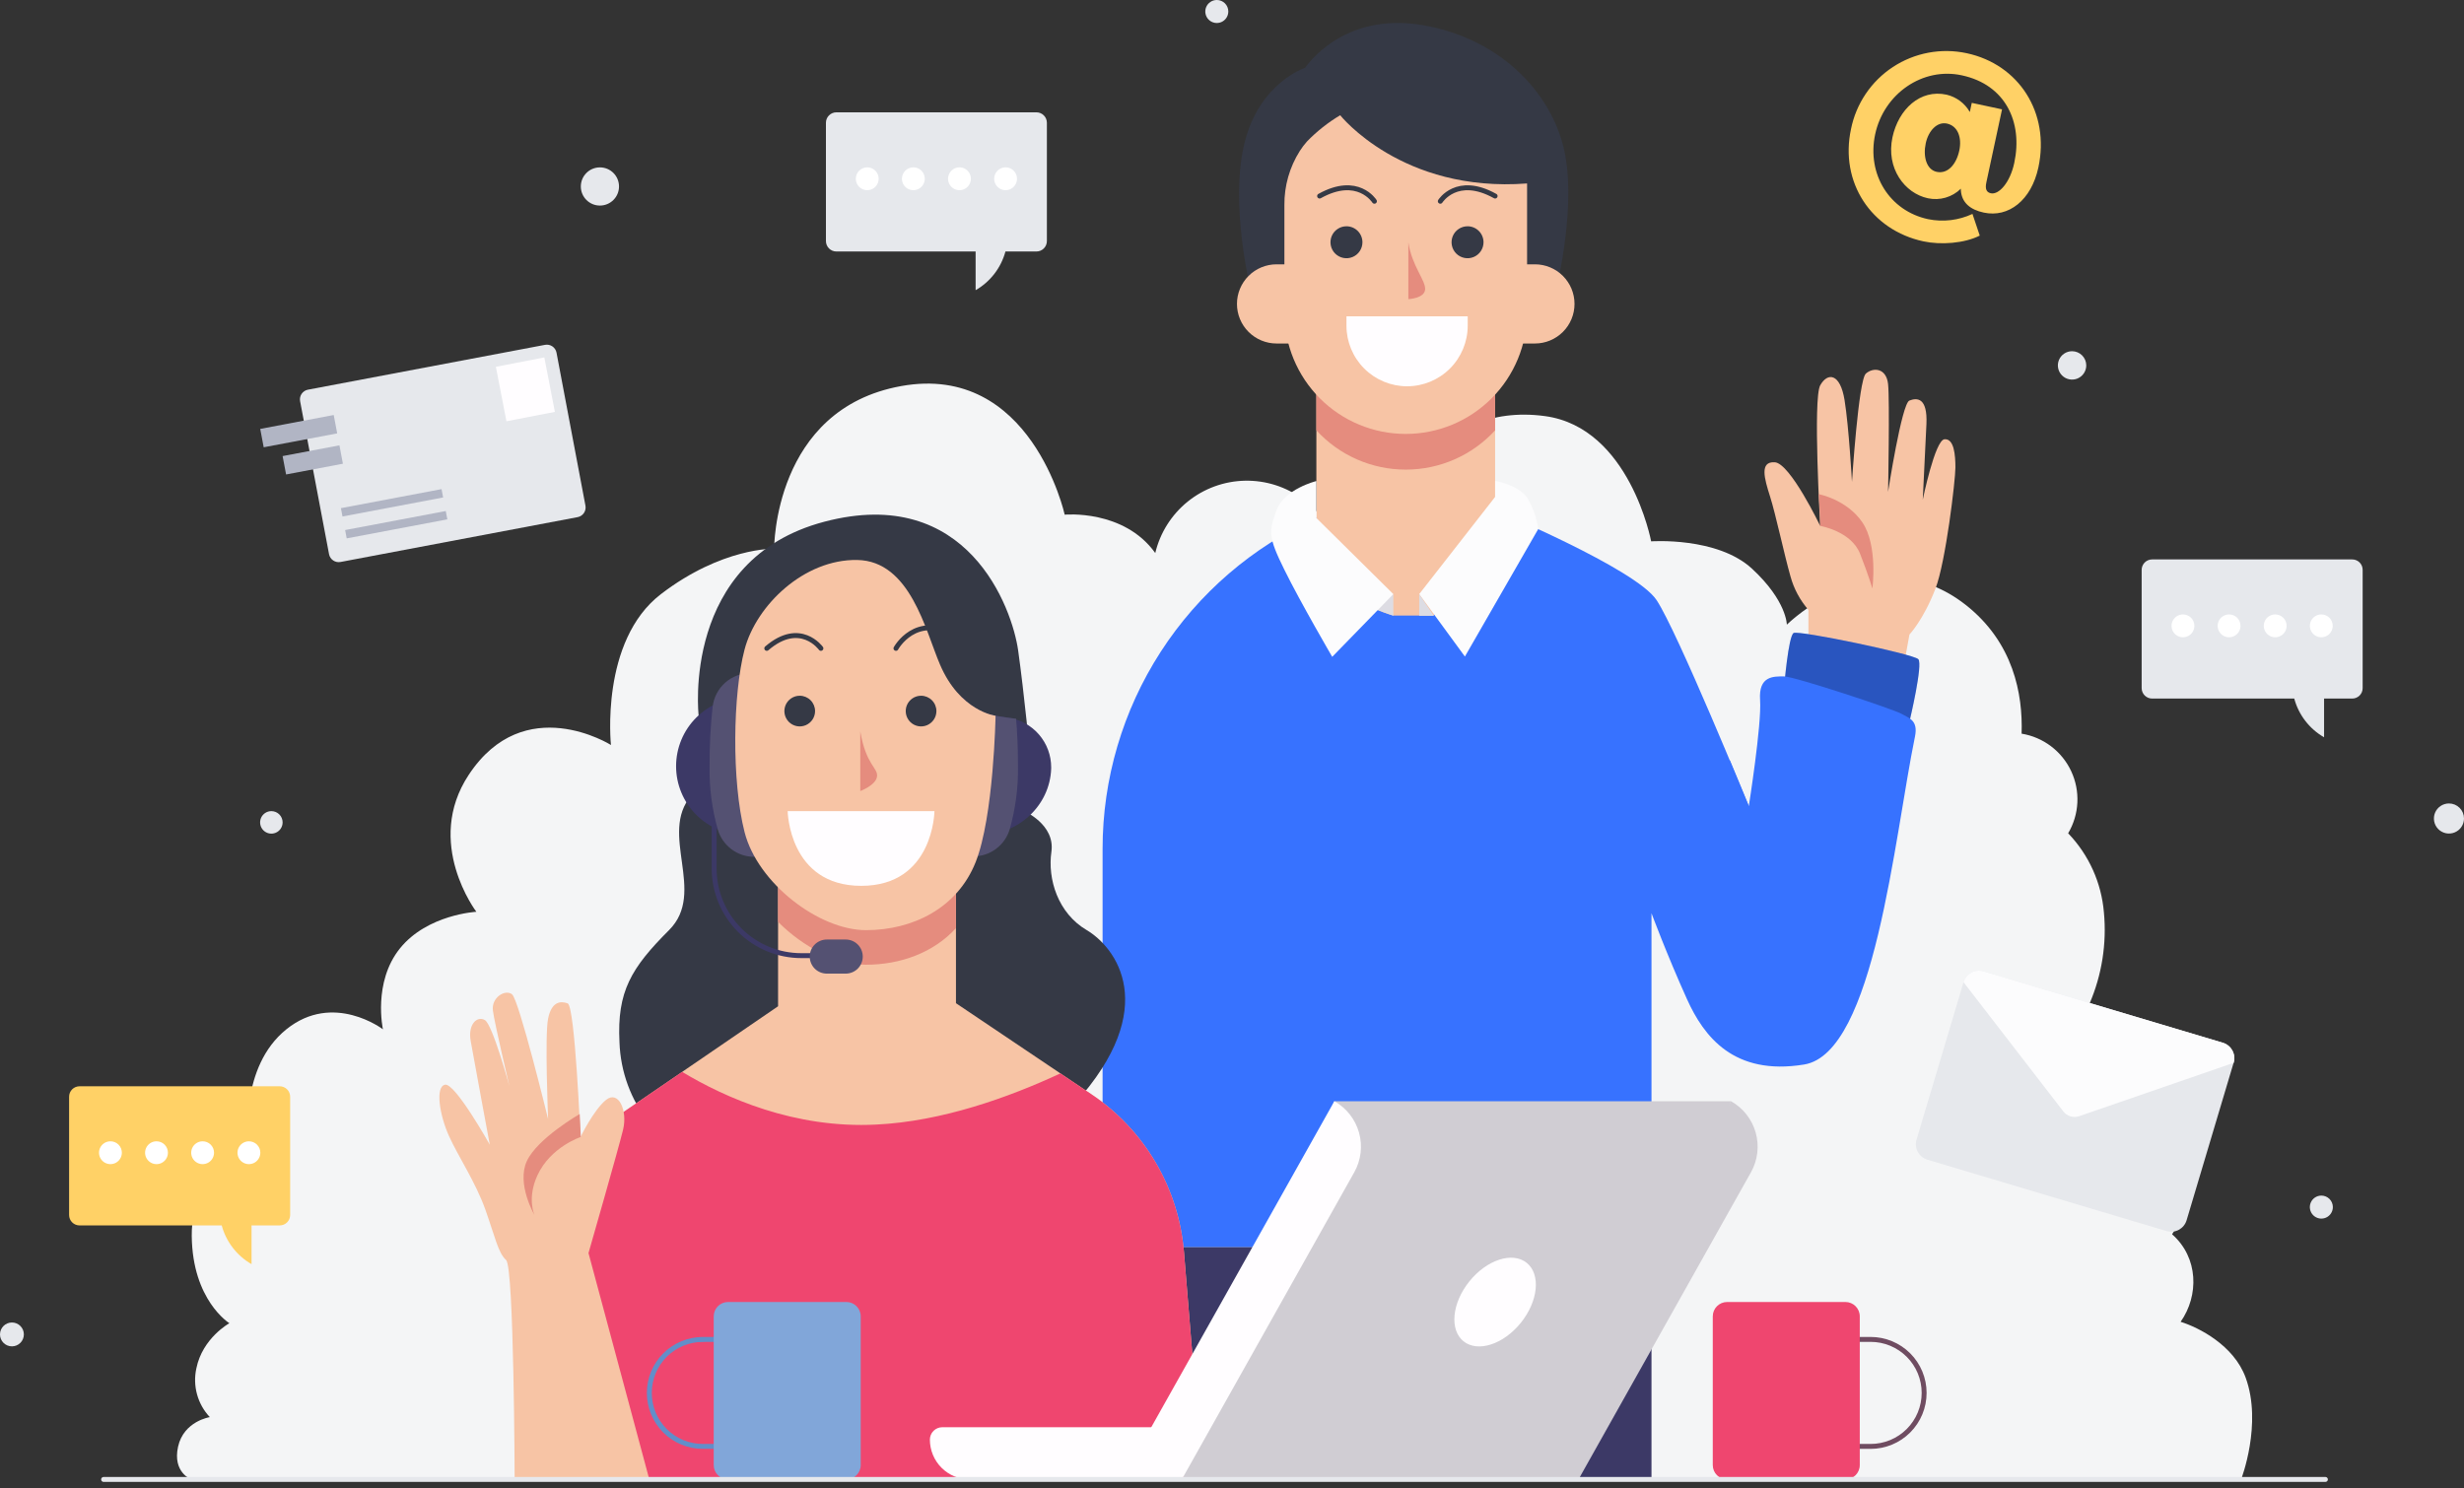 <svg width="500" height="302" viewBox="0 0 500 302" fill="none" xmlns="http://www.w3.org/2000/svg">
<rect x="0" y="0" width="500" height="302" fill="#333333" stroke="none"/>
<g clipPath="url(#clip0_2310_126233)">
<path d="M455.693 279.599C453.315 273.069 446.249 269.437 442.495 268.27C446.24 262.959 446.145 255.236 440.766 250.505C443.827 245.783 445.912 238.665 442.028 229.559C441.074 227.263 439.636 225.2 437.812 223.511C435.988 221.821 433.822 220.545 431.46 219.768C432.342 216.645 432.074 213.308 430.704 210.366C429.334 207.423 426.954 205.07 423.996 203.734C426.52 197.886 427.528 191.497 426.928 185.157C426.421 179.138 423.859 173.476 419.672 169.122C420.793 167.23 421.436 165.093 421.543 162.897C421.651 160.7 421.221 158.51 420.29 156.518C419.36 154.525 417.957 152.79 416.203 151.462C414.449 150.135 412.398 149.256 410.228 148.902C410.504 140.841 408.558 130.359 398.872 122.757C380.866 108.634 362.591 126.779 362.591 126.779C362.591 126.779 362.591 121.962 355.534 115.432C348.477 108.902 335.054 109.871 335.054 109.871C335.054 109.871 330.73 86.796 313.519 84.453C290.817 81.365 282.384 103.48 282.384 103.48C282.384 103.48 277.723 107.19 271.409 111.462C270.256 107.393 267.786 103.821 264.385 101.306C260.985 98.791 256.846 97.475 252.618 97.564C248.39 97.653 244.31 99.142 241.018 101.798C237.727 104.454 235.409 108.127 234.428 112.241C228.037 103.315 216.05 104.457 216.05 104.457C216.05 104.457 209.252 73.59 182.865 78.356C156.92 83.034 157.092 111.367 157.092 111.367C157.092 111.367 146.533 111.064 134.122 120.578C121.711 130.091 123.977 151.202 123.977 151.202C123.977 151.202 106.42 140.124 95.117 157.256C86.001 171.051 96.665 185.053 96.665 185.053C96.665 185.053 86.728 185.581 81.167 192.473C75.606 199.366 77.707 208.906 77.707 208.906C77.707 208.906 67.64 201.226 58.11 208.906C48.579 216.586 50.43 231.392 50.43 231.392C50.43 231.392 38.78 237.749 38.91 250.834C39.039 263.919 46.546 268.555 46.546 268.555C46.546 268.555 41.081 271.556 39.844 277.731C39.462 279.477 39.512 281.289 39.988 283.012C40.464 284.734 41.352 286.315 42.577 287.616C42.577 287.616 37.284 288.412 36.133 293.618C34.983 298.825 38.78 300.243 38.78 300.243H454.776C454.776 300.243 459.127 289.017 455.693 279.599Z" fill="#F4F5F6"/>
<path d="M366.968 128.881V123.778C365.258 121.815 364.013 119.492 363.327 116.981C362.09 112.656 360.326 104.354 359.175 100.739C358.025 97.124 357.013 93.621 360.144 93.82C363.275 94.019 369.363 106.741 369.363 106.741C369.363 106.741 367.858 80.882 369.363 78.2C370.868 75.519 373.42 75.736 374.302 81.201C375.184 86.667 375.807 97.798 375.807 97.798C375.807 97.798 377.13 77.145 378.626 75.822C380.122 74.499 382.777 74.672 383.132 77.941C383.486 81.21 383.132 99.831 383.132 99.831C383.132 99.831 385.899 81.911 387.456 81.297C389.013 80.683 391.158 80.674 390.916 86.062C390.673 91.45 390.172 101.422 390.172 101.422C390.172 101.422 392.645 89.314 394.583 89.15C396.52 88.985 396.797 92.324 396.797 94.883C396.797 97.444 394.842 114.057 392.732 119.515C390.276 125.854 387.473 128.777 387.473 128.777L386.185 135.852C386.185 135.852 369.026 131.216 366.968 128.881Z" fill="#F7C4A5"/>
<path d="M362.029 139.545C362.029 139.545 362.894 129.037 363.975 128.467C365.056 127.896 388.312 132.73 389.272 133.794C390.232 134.858 387.543 146.144 387.543 146.144C387.543 146.144 364.589 143.126 362.029 139.545Z" fill="#3772FF"/>
<path d="M362.029 139.545C362.029 139.545 362.894 129.037 363.975 128.467C365.056 127.896 388.312 132.73 389.272 133.794C390.232 134.858 387.543 146.144 387.543 146.144C387.543 146.144 364.589 143.126 362.029 139.545Z" fill="black" fill-opacity="0.25"/>
<path d="M267.12 105.107C254.191 110.941 243.22 120.382 235.525 132.297C227.83 144.213 223.737 158.096 223.739 172.28V253.127H335.124V185.34C335.124 185.34 338.237 193.729 342.345 202.827C345.736 210.317 351.807 218.395 366.103 216.051C380.399 213.707 384.377 169.98 388.589 149.5C389.272 146.179 387.413 145.773 385.839 144.864C384.265 143.956 364.122 137.28 362.004 137.28C359.885 137.28 356.814 137.15 357.16 142.088C357.506 147.027 354.868 163.623 354.868 163.623C354.868 163.623 340.391 128.164 336.153 121.79C331.915 115.416 303.366 103.516 303.366 103.516L267.12 105.107Z" fill="#3772FF"/>
<path d="M234.653 154.516L238.77 167.601C238.77 167.601 240.621 216.033 238.77 225.849C236.919 235.665 234.679 245.447 234.679 245.447L228.279 233.875C228.279 233.875 230.009 226.956 232.647 206.528C235.285 186.1 234.653 154.516 234.653 154.516Z" fill="#3772FF"/>
<path d="M272.499 124.963C272.499 124.963 283.094 135.912 296.153 127.436C309.212 118.96 290.964 124.963 290.964 124.963H282.756L277.956 122.904L272.499 124.963Z" fill="#3772FF"/>
<path d="M267.12 73.6V105.106L270.994 114.62C272.011 117.136 273.603 119.378 275.643 121.169C277.682 122.959 280.113 124.246 282.739 124.929H290.946L303.392 103.48V73.6H267.12Z" fill="#F7C4A5"/>
<path d="M253.741 58.594C253.741 58.594 249.511 41.47 252.513 29.111C255.514 16.752 264.863 13.751 264.863 13.751C264.863 13.751 272.283 2.283 288.698 5.102C305.113 7.922 315.509 19.658 317.645 31.628C319.781 43.597 315.526 59.831 315.526 59.831L253.741 58.594Z" fill="#353945"/>
<path d="M311.47 69.716H306.436V53.647H311.47C313.6 53.647 315.644 54.493 317.151 56C318.658 57.507 319.504 59.55 319.504 61.681C319.504 63.812 318.658 65.856 317.151 67.362C315.644 68.869 313.6 69.716 311.47 69.716Z" fill="#F7C4A5"/>
<path d="M259.042 69.716H264.075V53.647H259.042C256.911 53.647 254.867 54.493 253.361 56C251.854 57.507 251.007 59.55 251.007 61.681C251.007 63.812 251.854 65.856 253.361 67.362C254.867 68.869 256.911 69.716 259.042 69.716Z" fill="#F7C4A5"/>
<path d="M303.392 87.334V73.6H267.12V87.334C269.425 89.854 272.231 91.865 275.359 93.238C278.486 94.611 281.866 95.316 285.282 95.308C288.689 95.308 292.058 94.6 295.176 93.227C298.294 91.854 301.092 89.847 303.392 87.334Z" fill="#E58C7E"/>
<path d="M309.878 37.233V63.447C309.878 69.977 307.284 76.24 302.666 80.858C298.049 85.475 291.786 88.069 285.256 88.069C282.022 88.07 278.82 87.434 275.832 86.197C272.844 84.96 270.129 83.147 267.843 80.86C265.556 78.573 263.742 75.859 262.505 72.871C261.268 69.883 260.632 66.681 260.633 63.447V41.618C260.596 37.731 261.683 33.917 263.764 30.634C264.196 29.957 264.682 29.314 265.217 28.714C267.219 26.65 269.484 24.858 271.954 23.387C271.954 23.387 284.46 39.17 309.878 37.233Z" fill="#F7C4A5"/>
<path d="M335.124 253.127H234.653V300.262H335.124V253.127Z" fill="#3C3966"/>
<path d="M131.761 227.968C128.033 223.282 125.911 217.521 125.707 211.536C125.179 201.21 128.094 196.444 135.774 188.764C143.454 181.084 133.595 169.21 140.271 161.487C146.948 153.763 141.767 145.21 141.767 145.21C141.767 145.21 138.152 113.565 167.281 105.885C196.409 98.205 205.412 123.476 206.606 132.021C207.799 140.566 209.114 153.461 209.114 155.485C209.114 157.508 207.791 164.609 207.791 164.609C207.791 164.609 214.147 167.316 213.352 172.877C212.556 178.438 214.675 185.322 220.504 188.764C226.333 192.206 235.812 204.384 218.1 223.981C200.387 243.579 131.761 227.968 131.761 227.968Z" fill="#353945"/>
<path d="M157.888 177.219V204.228L126.753 225.53C121.311 229.249 116.803 234.177 113.58 239.928C110.357 245.678 108.508 252.096 108.176 258.68L106.075 300.262H244.037L240.249 254.07C239.72 247.666 237.756 241.464 234.501 235.924C231.245 230.384 226.784 225.649 221.447 222.07L193.987 203.606V175.541L157.888 177.219Z" fill="#F7C4A5"/>
<path d="M157.888 187.104C162.991 192.232 169.892 195.796 175.722 195.796C182.736 195.796 189.447 193.348 193.987 188.375V177.262L157.888 178.94V187.104Z" fill="#E58C7E"/>
<path d="M240.249 254.07C239.72 247.666 237.756 241.464 234.501 235.924C231.245 230.384 226.784 225.648 221.447 222.07L215.176 217.858C204.66 222.745 191.133 227.588 177.841 228.237C161.227 229.101 147.121 222.779 138.429 217.547L126.762 225.53C121.318 229.248 116.808 234.175 113.584 239.926C110.36 245.677 108.509 252.095 108.176 258.68L106.075 300.262H244.037L240.249 254.07Z" fill="#EF466F"/>
<path d="M131.761 300.261L119.42 254.319C119.42 254.319 125.474 233.26 126.434 229.29C127.394 225.321 125.482 221.213 122.974 223.236C120.466 225.26 117.785 230.787 117.785 230.787C117.785 230.787 116.678 204.175 115.191 203.639C113.703 203.103 111.921 203.293 111.221 206.735C110.52 210.177 111.221 227.12 111.221 227.12C111.221 227.12 105.305 202.852 103.895 201.788C102.486 200.724 99.675 202.463 100.021 205.109C100.367 207.755 103.359 220.408 103.359 220.408C103.359 220.408 99.96 207.937 98.386 207.029C96.812 206.121 94.927 207.894 95.506 211.232C96.086 214.571 99.39 232.326 99.39 232.326C99.39 232.326 92.332 219.708 90.3 220.149C88.267 220.59 89.219 226.333 91.07 230.475C92.92 234.618 96.51 239.92 98.49 245.498C100.471 251.076 101.085 254.285 102.702 255.738C104.319 257.191 104.432 300.295 104.432 300.295L131.761 300.261Z" fill="#F7C4A5"/>
<path d="M157.845 169.452H151.143C147.443 169.452 143.894 167.982 141.278 165.366C138.662 162.75 137.192 159.202 137.192 155.502C137.195 151.804 138.665 148.258 141.281 145.643C143.897 143.029 147.444 141.561 151.143 141.561H157.845V169.452Z" fill="#3C3966"/>
<path d="M144.916 165.551V176.258C144.916 180.951 146.78 185.452 150.098 188.77C153.417 192.088 157.917 193.953 162.61 193.953H167.852" stroke="#3C3966" strokeWidth="2.45" stroke-miterlimit="10"/>
<path d="M152.284 136.613C150.392 136.611 148.565 137.304 147.151 138.56C145.737 139.817 144.833 141.549 144.613 143.428C144.173 147.449 143.965 151.492 143.99 155.536C143.914 159.891 144.483 164.234 145.677 168.423C146.155 170.008 147.132 171.398 148.462 172.384C149.793 173.37 151.406 173.901 153.062 173.897H155.112L152.284 136.613Z" fill="#545172"/>
<path d="M202.022 145.271C199.448 144.817 197.102 143.51 195.362 141.561H192.664V169.452H198.986C206.562 169.452 213.049 163.563 213.308 155.995C213.312 155.914 213.312 155.834 213.308 155.753C213.315 153.296 212.431 150.919 210.82 149.064C209.21 147.208 206.981 145.999 204.547 145.66C203.025 145.452 202.022 145.271 202.022 145.271Z" fill="#3C3966"/>
<path d="M202.022 145.271C200.481 145.03 199.017 144.438 197.741 143.541L195.449 173.811H197.49C199.148 173.815 200.762 173.285 202.094 172.298C203.426 171.312 204.405 169.923 204.885 168.336C206.074 164.147 206.643 159.805 206.571 155.45C206.571 151.653 206.407 148.471 206.191 145.867C203.786 145.599 202.022 145.271 202.022 145.271Z" fill="#545172"/>
<path d="M202.022 145.27C202.022 145.27 201.668 165.742 197.966 175.013C194.264 184.284 185.253 188.781 175.722 188.781C166.191 188.781 153.746 179.268 151.091 168.89C148.436 158.511 148.712 140.816 151.091 131.813C153.469 122.81 163.199 113.461 173.957 113.651C184.716 113.842 187.795 127.991 190.727 134.832C194.783 144.388 202.022 145.27 202.022 145.27Z" fill="#F7C4A5"/>
<path d="M171.614 197.602H167.774C166.856 197.602 165.976 197.238 165.328 196.589C164.679 195.94 164.314 195.061 164.314 194.143C164.314 193.226 164.679 192.346 165.328 191.697C165.976 191.048 166.856 190.684 167.774 190.684H171.614C172.531 190.684 173.411 191.048 174.06 191.697C174.709 192.346 175.073 193.226 175.073 194.143C175.073 195.061 174.709 195.94 174.06 196.589C173.411 197.238 172.531 197.602 171.614 197.602Z" fill="#545172"/>
<path d="M174.571 148.443V160.551C174.571 160.551 177.771 159.358 177.97 157.576C178.169 155.795 175.739 155.302 174.571 148.443Z" fill="#E58C7E"/>
<path d="M159.834 164.625H189.62C189.62 164.625 189.473 179.786 174.771 179.786C160.068 179.786 159.834 164.625 159.834 164.625Z" fill="#FFFDFF"/>
<path d="M166.58 131.589C166.58 131.589 162.403 125.742 155.597 131.589" stroke="#353945" strokeWidth="2.45" stroke-miterlimit="10" stroke-linecap="round"/>
<path d="M181.811 131.588C181.811 131.588 185.78 124.272 193.988 128.994" stroke="#353945" strokeWidth="2.45" stroke-miterlimit="10" stroke-linecap="round"/>
<path d="M165.395 144.319C165.395 144.934 165.213 145.536 164.871 146.048C164.529 146.56 164.042 146.959 163.473 147.195C162.905 147.431 162.278 147.492 161.675 147.372C161.071 147.252 160.516 146.956 160.08 146.52C159.645 146.085 159.348 145.53 159.228 144.926C159.108 144.322 159.17 143.696 159.405 143.127C159.641 142.558 160.04 142.072 160.552 141.73C161.064 141.388 161.666 141.205 162.282 141.205C163.108 141.205 163.9 141.533 164.484 142.117C165.067 142.701 165.395 143.493 165.395 144.319Z" fill="#353945"/>
<path d="M190.018 144.319C190.018 144.934 189.835 145.536 189.493 146.048C189.151 146.56 188.665 146.959 188.096 147.195C187.527 147.431 186.901 147.492 186.297 147.372C185.693 147.252 185.138 146.956 184.703 146.52C184.267 146.085 183.971 145.53 183.851 144.926C183.731 144.322 183.792 143.696 184.028 143.127C184.264 142.558 184.663 142.072 185.175 141.73C185.687 141.388 186.289 141.205 186.904 141.205C187.73 141.205 188.522 141.533 189.106 142.117C189.69 142.701 190.018 143.493 190.018 144.319Z" fill="#353945"/>
<path d="M278.899 40.846C278.899 40.846 275.544 35.467 267.777 39.791" stroke="#353945" strokeWidth="2.45" stroke-miterlimit="10" stroke-linecap="round"/>
<path d="M292.27 40.846C292.27 40.846 295.626 35.467 303.392 39.791" stroke="#353945" strokeWidth="2.45" stroke-miterlimit="10" stroke-linecap="round"/>
<path d="M276.469 49.167C276.469 49.809 276.279 50.435 275.922 50.969C275.566 51.502 275.059 51.918 274.467 52.163C273.874 52.409 273.222 52.473 272.593 52.348C271.964 52.223 271.386 51.914 270.932 51.46C270.479 51.007 270.17 50.429 270.045 49.8C269.92 49.171 269.984 48.519 270.229 47.926C270.475 47.333 270.89 46.827 271.424 46.47C271.957 46.114 272.584 45.924 273.226 45.924C274.086 45.924 274.911 46.266 275.519 46.874C276.127 47.482 276.469 48.307 276.469 49.167Z" fill="#353945"/>
<path d="M301.04 49.167C301.04 49.809 300.849 50.435 300.493 50.969C300.137 51.502 299.63 51.918 299.038 52.163C298.445 52.409 297.793 52.473 297.164 52.348C296.535 52.223 295.957 51.914 295.503 51.46C295.05 51.007 294.741 50.429 294.616 49.8C294.49 49.171 294.555 48.519 294.8 47.926C295.046 47.333 295.461 46.827 295.995 46.47C296.528 46.114 297.155 45.924 297.796 45.924C298.657 45.924 299.482 46.266 300.09 46.874C300.698 47.482 301.04 48.307 301.04 49.167Z" fill="#353945"/>
<path d="M285.783 49.168V60.714C285.783 60.714 289.061 60.575 289.191 58.742C289.321 56.908 286.492 53.985 285.783 49.168Z" fill="#E58C7E"/>
<path d="M273.226 64.199H297.831V66.093C297.831 69.356 296.535 72.485 294.229 74.793C291.923 77.1 288.795 78.398 285.533 78.4C282.269 78.4 279.138 77.104 276.83 74.796C274.522 72.488 273.226 69.357 273.226 66.093V64.199Z" fill="#FFFDFF"/>
<path d="M369.363 106.741C369.363 106.741 375.651 107.796 377.45 112.388C379.249 116.981 379.949 119.446 379.949 119.446C379.949 119.446 381.1 110.711 377.926 106.032C374.752 101.353 369.043 100.289 369.043 100.289C369.043 100.289 369.363 104.146 369.363 106.741Z" fill="#E58C7E"/>
<path d="M117.863 230.753C117.863 230.753 111.731 232.751 109.058 238.537C106.888 243.259 108.462 246.615 108.462 246.615C108.462 246.615 104.777 240.301 106.896 235.674C109.015 231.047 117.638 226.092 117.638 226.092L117.863 230.753Z" fill="#E58C7E"/>
<path d="M287.989 120.578L297.26 133.248L312.144 107.371C311.83 105.109 311.059 102.935 309.878 100.98C308.149 98.472 303.392 97.59 303.392 97.59V100.85L287.989 120.578Z" fill="#FCFCFD"/>
<path d="M282.739 120.561V124.971L278.925 123.622L282.739 120.561Z" fill="#DDDCE3"/>
<path d="M287.989 120.604V124.971H290.947L287.989 120.604Z" fill="#DDDCE3"/>
<path d="M282.739 120.577L267.12 105.131V97.633C267.12 97.633 260.634 99.216 259.042 103.54C257.451 107.864 257.312 108.928 260.634 115.648C263.955 122.368 270.337 133.308 270.337 133.308L282.739 120.577Z" fill="#FCFCFD"/>
<path d="M142.615 271.842H149.058V293.558H142.615C141.19 293.558 139.778 293.278 138.462 292.732C137.145 292.187 135.948 291.387 134.94 290.379C133.932 289.371 133.133 288.175 132.587 286.858C132.042 285.541 131.761 284.13 131.761 282.704V282.704C131.761 279.826 132.905 277.065 134.94 275.029C136.976 272.994 139.737 271.85 142.615 271.85V271.842Z" stroke="#628EC9" strokeWidth="4.9" stroke-miterlimit="10"/>
<path d="M171.743 264.248H147.744C146.134 264.248 144.829 265.553 144.829 267.163V297.346C144.829 298.956 146.134 300.261 147.744 300.261H171.743C173.353 300.261 174.658 298.956 174.658 297.346V267.163C174.658 265.553 173.353 264.248 171.743 264.248Z" fill="#81A6D9"/>
<path d="M379.595 293.559H373.152V271.842H379.595C381.02 271.842 382.432 272.123 383.748 272.668C385.065 273.214 386.262 274.013 387.27 275.021C388.278 276.029 389.077 277.226 389.623 278.542C390.168 279.859 390.449 281.271 390.449 282.696V282.696C390.45 284.122 390.17 285.534 389.625 286.852C389.08 288.17 388.281 289.368 387.273 290.377C386.265 291.385 385.068 292.186 383.75 292.732C382.433 293.278 381.021 293.559 379.595 293.559V293.559Z" stroke="#6F4C61" strokeWidth="4.9" stroke-miterlimit="10"/>
<path d="M350.475 300.262H374.475C376.084 300.262 377.389 298.957 377.389 297.347V267.164C377.389 265.554 376.084 264.249 374.475 264.249H350.475C348.865 264.249 347.56 265.554 347.56 267.164V297.347C347.56 298.957 348.865 300.262 350.475 300.262Z" fill="#EF466F"/>
<path d="M239.764 300.261H196.772C194.63 300.261 192.575 299.409 191.06 297.895C189.545 296.38 188.694 294.325 188.694 292.183C188.694 291.515 188.959 290.875 189.431 290.403C189.903 289.931 190.544 289.666 191.211 289.666H239.764V300.261Z" fill="#FFFDFF"/>
<path d="M355.309 237.922L320.308 300.261L311.072 295.072L351.253 223.496C352.467 224.177 353.534 225.09 354.395 226.183C355.256 227.277 355.893 228.529 356.269 229.869C356.646 231.208 356.755 232.609 356.59 233.991C356.426 235.373 355.99 236.708 355.309 237.922Z" fill="#D0CDD3"/>
<path d="M270.761 223.506H351.253L320.309 300.262H239.816L270.761 223.506Z" fill="#D0CDD3"/>
<path d="M274.808 237.922L239.816 300.261L230.58 295.072L270.77 223.496C273.218 224.874 275.019 227.167 275.776 229.873C276.533 232.578 276.185 235.473 274.808 237.922Z" fill="#FFFDFF"/>
<path d="M308.611 268.468C312.153 264.072 312.688 258.625 309.806 256.303C306.923 253.98 301.715 255.661 298.173 260.057C294.63 264.454 294.096 269.9 296.978 272.223C299.861 274.546 305.069 272.864 308.611 268.468Z" fill="#FFFDFF"/>
<path d="M21.025 300.262H471.875" stroke="#E6E8EC" strokeWidth="2.45" stroke-miterlimit="10" stroke-linecap="round"/>
<path d="M344.481 176.863C342.89 187.103 346.064 195.224 347.128 190.104C348.075 185.397 349.456 180.788 351.253 176.336C352.739 172.181 353.955 167.934 354.894 163.622C354.894 163.622 353.311 159.739 351.037 154.316C349.247 159.099 345.657 169.287 344.481 176.863Z" fill="#3772FF"/>
<path d="M451.054 211.625L402.516 197.136C400.786 196.62 398.965 197.604 398.448 199.334L388.907 231.298C388.391 233.028 389.375 234.849 391.105 235.365L439.643 249.854C441.373 250.37 443.194 249.386 443.711 247.656L453.252 215.692C453.768 213.962 452.784 212.141 451.054 211.625Z" fill="#E6E8EC"/>
<path d="M451.049 211.631L402.505 197.136C401.674 196.889 400.78 196.981 400.018 197.393C399.256 197.805 398.688 198.503 398.44 199.333L418.704 225.581C419.069 226.056 419.575 226.404 420.149 226.576C420.723 226.749 421.337 226.736 421.904 226.541L453.255 215.713C453.379 215.3 453.421 214.867 453.378 214.438C453.334 214.009 453.207 213.592 453.002 213.213C452.797 212.833 452.519 212.498 452.183 212.227C451.848 211.955 451.463 211.753 451.049 211.631Z" fill="#FCFCFD"/>
<path d="M56.743 220.469H16.138C15.576 220.469 15.037 220.692 14.64 221.089C14.243 221.487 14.02 222.026 14.02 222.588V246.596C14.022 247.157 14.246 247.693 14.643 248.089C15.04 248.484 15.578 248.706 16.138 248.706H44.99C45.887 252.026 48.064 254.853 51.044 256.568V248.706H56.761C57.321 248.706 57.859 248.484 58.256 248.089C58.653 247.693 58.877 247.157 58.88 246.596V222.631C58.886 222.348 58.834 222.066 58.729 221.803C58.624 221.54 58.468 221.3 58.269 221.098C58.069 220.897 57.832 220.737 57.57 220.629C57.308 220.521 57.027 220.466 56.743 220.469Z" fill="#FFD166"/>
<path d="M24.727 233.953C24.727 234.411 24.59 234.859 24.336 235.24C24.081 235.621 23.719 235.919 23.296 236.094C22.872 236.269 22.406 236.315 21.956 236.226C21.507 236.136 21.094 235.916 20.77 235.592C20.445 235.267 20.225 234.854 20.135 234.405C20.046 233.955 20.092 233.489 20.267 233.066C20.443 232.642 20.74 232.28 21.121 232.025C21.502 231.771 21.95 231.635 22.409 231.635C22.713 231.634 23.015 231.693 23.297 231.809C23.579 231.925 23.835 232.096 24.05 232.311C24.266 232.527 24.436 232.783 24.552 233.064C24.668 233.346 24.728 233.648 24.727 233.953Z" fill="white"/>
<path d="M34.076 233.953C34.076 234.411 33.939 234.86 33.684 235.241C33.429 235.623 33.067 235.92 32.643 236.095C32.219 236.27 31.752 236.315 31.302 236.225C30.852 236.135 30.44 235.913 30.116 235.588C29.792 235.263 29.572 234.85 29.483 234.399C29.395 233.949 29.442 233.483 29.619 233.06C29.796 232.636 30.094 232.275 30.476 232.021C30.859 231.768 31.308 231.633 31.766 231.635C32.07 231.635 32.371 231.695 32.652 231.811C32.933 231.928 33.188 232.099 33.402 232.314C33.617 232.53 33.787 232.785 33.902 233.066C34.018 233.347 34.077 233.649 34.076 233.953Z" fill="white"/>
<path d="M43.433 233.953C43.433 234.411 43.297 234.859 43.042 235.24C42.788 235.621 42.426 235.919 42.002 236.094C41.579 236.269 41.113 236.315 40.663 236.226C40.213 236.136 39.8 235.916 39.476 235.592C39.152 235.267 38.931 234.854 38.842 234.405C38.752 233.955 38.798 233.489 38.974 233.066C39.149 232.642 39.446 232.28 39.828 232.025C40.209 231.771 40.657 231.635 41.115 231.635C41.42 231.634 41.722 231.693 42.004 231.809C42.285 231.925 42.541 232.096 42.757 232.311C42.972 232.527 43.143 232.783 43.259 233.064C43.375 233.346 43.434 233.648 43.433 233.953Z" fill="white"/>
<path d="M52.826 233.953C52.826 234.411 52.69 234.859 52.435 235.24C52.18 235.621 51.818 235.919 51.395 236.094C50.971 236.269 50.505 236.315 50.056 236.226C49.606 236.136 49.193 235.916 48.869 235.592C48.545 235.267 48.324 234.854 48.234 234.405C48.145 233.955 48.191 233.489 48.366 233.066C48.542 232.642 48.839 232.28 49.22 232.025C49.601 231.771 50.049 231.635 50.508 231.635C50.812 231.634 51.114 231.693 51.396 231.809C51.678 231.925 51.934 232.096 52.149 232.311C52.365 232.527 52.535 232.783 52.651 233.064C52.767 233.346 52.827 233.648 52.826 233.953Z" fill="white"/>
<path d="M477.306 113.539H436.71C436.148 113.539 435.609 113.762 435.211 114.16C434.814 114.557 434.591 115.096 434.591 115.658V139.666C434.593 140.227 434.817 140.764 435.214 141.159C435.612 141.555 436.149 141.777 436.71 141.777H465.553C466.449 145.096 468.627 147.924 471.607 149.638V141.777H477.315C477.593 141.778 477.868 141.724 478.125 141.619C478.382 141.513 478.616 141.358 478.813 141.162C479.009 140.966 479.166 140.733 479.272 140.476C479.379 140.219 479.434 139.944 479.434 139.666V115.658C479.435 115.379 479.381 115.102 479.274 114.844C479.167 114.586 479.01 114.351 478.813 114.154C478.615 113.957 478.38 113.801 478.121 113.696C477.862 113.59 477.585 113.537 477.306 113.539Z" fill="#E6E8EC"/>
<path d="M445.289 127.021C445.289 127.479 445.153 127.928 444.898 128.309C444.644 128.69 444.282 128.987 443.858 129.162C443.435 129.338 442.969 129.384 442.519 129.294C442.069 129.205 441.656 128.984 441.332 128.66C441.008 128.336 440.787 127.923 440.698 127.473C440.608 127.024 440.654 126.557 440.83 126.134C441.005 125.71 441.302 125.348 441.683 125.094C442.065 124.839 442.513 124.703 442.971 124.703C443.276 124.702 443.578 124.761 443.859 124.877C444.141 124.993 444.397 125.164 444.613 125.379C444.828 125.595 444.999 125.851 445.115 126.133C445.231 126.414 445.29 126.716 445.289 127.021Z" fill="white"/>
<path d="M454.647 127.021C454.647 127.479 454.511 127.928 454.256 128.309C454.002 128.69 453.64 128.987 453.216 129.162C452.792 129.338 452.326 129.384 451.877 129.294C451.427 129.205 451.014 128.984 450.69 128.66C450.366 128.336 450.145 127.923 450.056 127.473C449.966 127.024 450.012 126.557 450.188 126.134C450.363 125.71 450.66 125.348 451.041 125.094C451.423 124.839 451.871 124.703 452.329 124.703C452.634 124.702 452.936 124.761 453.217 124.877C453.499 124.993 453.755 125.164 453.971 125.379C454.186 125.595 454.357 125.851 454.473 126.133C454.589 126.414 454.648 126.716 454.647 127.021Z" fill="white"/>
<path d="M464.005 127.021C464.005 127.479 463.869 127.928 463.614 128.309C463.359 128.69 462.997 128.987 462.574 129.162C462.15 129.338 461.684 129.384 461.235 129.294C460.785 129.205 460.372 128.984 460.048 128.66C459.724 128.336 459.503 127.923 459.414 127.473C459.324 127.024 459.37 126.557 459.546 126.134C459.721 125.71 460.018 125.348 460.399 125.094C460.78 124.839 461.229 124.703 461.687 124.703C461.992 124.702 462.294 124.761 462.575 124.877C462.857 124.993 463.113 125.164 463.328 125.379C463.544 125.595 463.715 125.851 463.831 126.133C463.947 126.414 464.006 126.716 464.005 127.021Z" fill="white"/>
<path d="M473.362 127.021C473.362 127.479 473.226 127.928 472.972 128.309C472.717 128.69 472.355 128.987 471.931 129.162C471.508 129.338 471.042 129.384 470.592 129.294C470.143 129.205 469.73 128.984 469.405 128.66C469.081 128.336 468.861 127.923 468.771 127.473C468.682 127.024 468.728 126.557 468.903 126.134C469.078 125.71 469.376 125.348 469.757 125.094C470.138 124.839 470.586 124.703 471.044 124.703C471.349 124.702 471.651 124.761 471.933 124.877C472.215 124.993 472.47 125.164 472.686 125.379C472.901 125.595 473.072 125.851 473.188 126.133C473.304 126.414 473.363 126.716 473.362 127.021Z" fill="white"/>
<path d="M169.719 22.797H210.316C210.878 22.797 211.417 23.02 211.814 23.418C212.212 23.815 212.435 24.354 212.435 24.916V48.924C212.435 49.486 212.212 50.025 211.814 50.422C211.417 50.82 210.878 51.043 210.316 51.043H204.028C203.13 54.359 200.953 57.183 197.974 58.896V51.043H169.719C169.158 51.043 168.619 50.82 168.221 50.422C167.824 50.025 167.601 49.486 167.601 48.924V24.916C167.601 24.354 167.824 23.815 168.221 23.418C168.619 23.02 169.158 22.797 169.719 22.797Z" fill="#E6E8EC"/>
<path d="M201.737 36.281C201.737 36.739 201.873 37.187 202.127 37.568C202.382 37.95 202.744 38.247 203.168 38.422C203.591 38.597 204.057 38.643 204.507 38.554C204.956 38.465 205.369 38.244 205.694 37.92C206.018 37.596 206.238 37.182 206.328 36.733C206.417 36.283 206.371 35.817 206.196 35.394C206.021 34.97 205.724 34.608 205.342 34.353C204.961 34.099 204.513 33.963 204.055 33.963C203.75 33.963 203.449 34.023 203.168 34.139C202.886 34.256 202.631 34.426 202.416 34.642C202.2 34.857 202.03 35.112 201.913 35.394C201.797 35.675 201.737 35.976 201.737 36.281Z" fill="white"/>
<path d="M192.379 36.281C192.379 36.739 192.515 37.187 192.77 37.568C193.024 37.95 193.386 38.247 193.81 38.422C194.233 38.597 194.699 38.643 195.149 38.554C195.599 38.465 196.012 38.244 196.336 37.92C196.66 37.596 196.881 37.182 196.97 36.733C197.059 36.283 197.014 35.817 196.838 35.394C196.663 34.97 196.366 34.608 195.984 34.353C195.603 34.099 195.155 33.963 194.697 33.963C194.392 33.963 194.091 34.023 193.81 34.139C193.529 34.256 193.273 34.426 193.058 34.642C192.843 34.857 192.672 35.112 192.555 35.394C192.439 35.675 192.379 35.976 192.379 36.281Z" fill="white"/>
<path d="M183.021 36.281C183.021 36.739 183.157 37.187 183.412 37.568C183.666 37.95 184.028 38.247 184.452 38.422C184.875 38.597 185.341 38.643 185.791 38.554C186.241 38.465 186.654 38.244 186.978 37.92C187.302 37.596 187.523 37.182 187.612 36.733C187.702 36.283 187.656 35.817 187.48 35.394C187.305 34.97 187.008 34.608 186.627 34.353C186.245 34.099 185.797 33.963 185.339 33.963C185.034 33.963 184.733 34.023 184.452 34.139C184.171 34.256 183.915 34.426 183.7 34.642C183.485 34.857 183.314 35.112 183.197 35.394C183.081 35.675 183.021 35.976 183.021 36.281Z" fill="white"/>
<path d="M173.664 36.281C173.664 36.739 173.8 37.187 174.054 37.568C174.309 37.95 174.671 38.247 175.094 38.422C175.518 38.597 175.984 38.643 176.434 38.554C176.883 38.465 177.296 38.244 177.62 37.92C177.944 37.596 178.165 37.182 178.255 36.733C178.344 36.283 178.298 35.817 178.123 35.394C177.947 34.97 177.65 34.608 177.269 34.353C176.888 34.099 176.44 33.963 175.981 33.963C175.677 33.963 175.376 34.023 175.094 34.139C174.813 34.256 174.558 34.426 174.342 34.642C174.127 34.857 173.956 35.112 173.84 35.394C173.724 35.675 173.664 35.976 173.664 36.281Z" fill="white"/>
<path d="M110.596 69.989L62.489 79.088C61.405 79.293 60.692 80.338 60.897 81.422L66.768 112.465C66.973 113.549 68.019 114.262 69.103 114.057L117.209 104.958C118.294 104.753 119.006 103.708 118.801 102.624L112.93 71.581C112.725 70.497 111.68 69.784 110.596 69.989Z" fill="#E6E8EC"/>
<path d="M110.456 72.541L100.624 74.447L102.767 85.499L112.599 83.593L110.456 72.541Z" fill="#FFFDFF"/>
<path d="M89.6 99.273L69.18 103.135L69.499 104.826L89.92 100.964L89.6 99.273Z" fill="#B1B5C4"/>
<path d="M90.455 103.716L70.034 107.578L70.354 109.269L90.775 105.407L90.455 103.716Z" fill="#B1B5C4"/>
<path d="M67.719 84.228L52.805 87.049L53.51 90.779L68.424 87.959L67.719 84.228Z" fill="#B1B5C4"/>
<path d="M68.879 90.385L57.347 92.566L58.053 96.297L69.584 94.116L68.879 90.385Z" fill="#B1B5C4"/>
<path d="M404.001 39.229C405.592 39.566 407.875 37.11 408.74 33.063C410.513 24.795 406.958 17.184 398.102 15.29C390.189 13.56 382.284 18.983 380.511 27.259C378.781 35.398 383.46 42.827 391.279 44.487C394.309 45.102 397.456 44.726 400.256 43.415L401.735 47.817C398.638 49.391 393.856 49.746 390.31 48.985C379.681 46.71 373.298 36.98 375.607 26.204C376.12 23.644 377.136 21.212 378.596 19.047C380.056 16.883 381.932 15.03 384.114 13.597C386.296 12.163 388.741 11.177 391.307 10.695C393.873 10.214 396.509 10.247 399.062 10.793C409.7 13.067 416.005 22.901 413.635 33.971C412.208 40.648 407.581 44.228 402.548 43.147C399.815 42.559 398.076 41.141 397.903 38.632V38.295C397.038 39.148 395.973 39.772 394.806 40.112C393.639 40.452 392.406 40.496 391.218 40.241C386.487 39.229 382.682 34.135 384.022 27.865C385.242 22.183 389.644 18.04 395.006 19.216C395.992 19.447 396.919 19.879 397.73 20.484C398.541 21.09 399.219 21.857 399.72 22.736L400.117 20.877L406.258 22.192L403.093 36.937C402.738 38.477 403.188 39.056 404.001 39.229ZM390.777 29.076C390.198 31.757 390.915 34.429 393 34.879C395.274 35.363 396.995 33.305 397.583 30.555C398.137 27.96 397.324 25.556 395.049 25.071C393.052 24.665 391.313 26.576 390.777 29.076Z" fill="#FFD166"/>
<path d="M57.349 166.9C57.35 167.352 57.218 167.794 56.968 168.17C56.718 168.547 56.362 168.841 55.945 169.015C55.528 169.189 55.069 169.236 54.625 169.149C54.182 169.062 53.774 168.845 53.454 168.526C53.134 168.207 52.916 167.8 52.827 167.357C52.738 166.914 52.783 166.454 52.955 166.036C53.128 165.619 53.42 165.262 53.796 165.01C54.172 164.759 54.614 164.625 55.065 164.625C55.669 164.625 56.249 164.864 56.677 165.291C57.105 165.717 57.346 166.296 57.349 166.9Z" fill="#E6E8EC"/>
<path d="M121.737 41.72C123.877 41.72 125.612 39.985 125.612 37.845C125.612 35.705 123.877 33.971 121.737 33.971C119.597 33.971 117.863 35.705 117.863 37.845C117.863 39.985 119.597 41.72 121.737 41.72Z" fill="#E6E8EC"/>
<path d="M423.348 74.153C423.35 74.723 423.182 75.28 422.867 75.755C422.551 76.23 422.102 76.6 421.576 76.82C421.05 77.039 420.471 77.097 419.911 76.987C419.352 76.877 418.838 76.603 418.435 76.201C418.031 75.798 417.756 75.285 417.644 74.726C417.532 74.167 417.589 73.588 417.806 73.061C418.024 72.534 418.393 72.084 418.867 71.767C419.341 71.45 419.898 71.281 420.468 71.281C421.23 71.281 421.961 71.584 422.501 72.122C423.041 72.66 423.346 73.39 423.348 74.153Z" fill="#E6E8EC"/>
<path d="M473.389 244.979C473.39 245.441 473.255 245.893 472.999 246.278C472.744 246.664 472.38 246.964 471.953 247.142C471.526 247.32 471.057 247.368 470.603 247.279C470.15 247.19 469.733 246.968 469.405 246.642C469.078 246.315 468.855 245.899 468.764 245.446C468.673 244.993 468.719 244.523 468.895 244.096C469.072 243.669 469.371 243.303 469.755 243.047C470.139 242.79 470.591 242.652 471.053 242.652C471.671 242.652 472.264 242.897 472.701 243.333C473.139 243.769 473.386 244.361 473.389 244.979Z" fill="#E6E8EC"/>
<path d="M249.252 2.326C249.253 2.789 249.118 3.241 248.862 3.626C248.607 4.011 248.243 4.312 247.816 4.49C247.39 4.668 246.92 4.716 246.466 4.626C246.013 4.537 245.596 4.316 245.269 3.989C244.941 3.663 244.718 3.247 244.627 2.794C244.536 2.341 244.582 1.871 244.758 1.444C244.935 1.016 245.234 0.651 245.618 0.394C246.003 0.137 246.454 1.92483e-05 246.917 1.60781e-05C247.223 -0.001 247.526 0.058 247.81 0.175C248.093 0.291 248.35 0.462 248.567 0.678C248.784 0.895 248.956 1.151 249.074 1.434C249.191 1.717 249.252 2.02 249.252 2.326Z" fill="#E6E8EC"/>
<path d="M2.422 273.251C3.759 273.251 4.843 272.167 4.843 270.83C4.843 269.492 3.759 268.408 2.422 268.408C1.084 268.408 0 269.492 0 270.83C0 272.167 1.084 273.251 2.422 273.251Z" fill="#E6E8EC"/>
<path d="M500 166.121C500 166.725 499.821 167.316 499.485 167.818C499.149 168.321 498.672 168.712 498.113 168.943C497.555 169.173 496.941 169.233 496.348 169.115C495.756 168.996 495.212 168.705 494.785 168.277C494.359 167.849 494.068 167.304 493.952 166.712C493.835 166.119 493.897 165.505 494.129 164.947C494.361 164.389 494.754 163.913 495.257 163.579C495.76 163.244 496.351 163.067 496.956 163.068C497.356 163.068 497.753 163.147 498.123 163.301C498.493 163.454 498.829 163.679 499.111 163.963C499.394 164.247 499.618 164.583 499.771 164.954C499.923 165.324 500.001 165.721 500 166.121Z" fill="#E6E8EC"/>
</g>
<defs>
<clipPath id="clip0_2310_126233">
<rect width="500" height="301.316" fill="white"/>
</clipPath>
</defs>
</svg>
